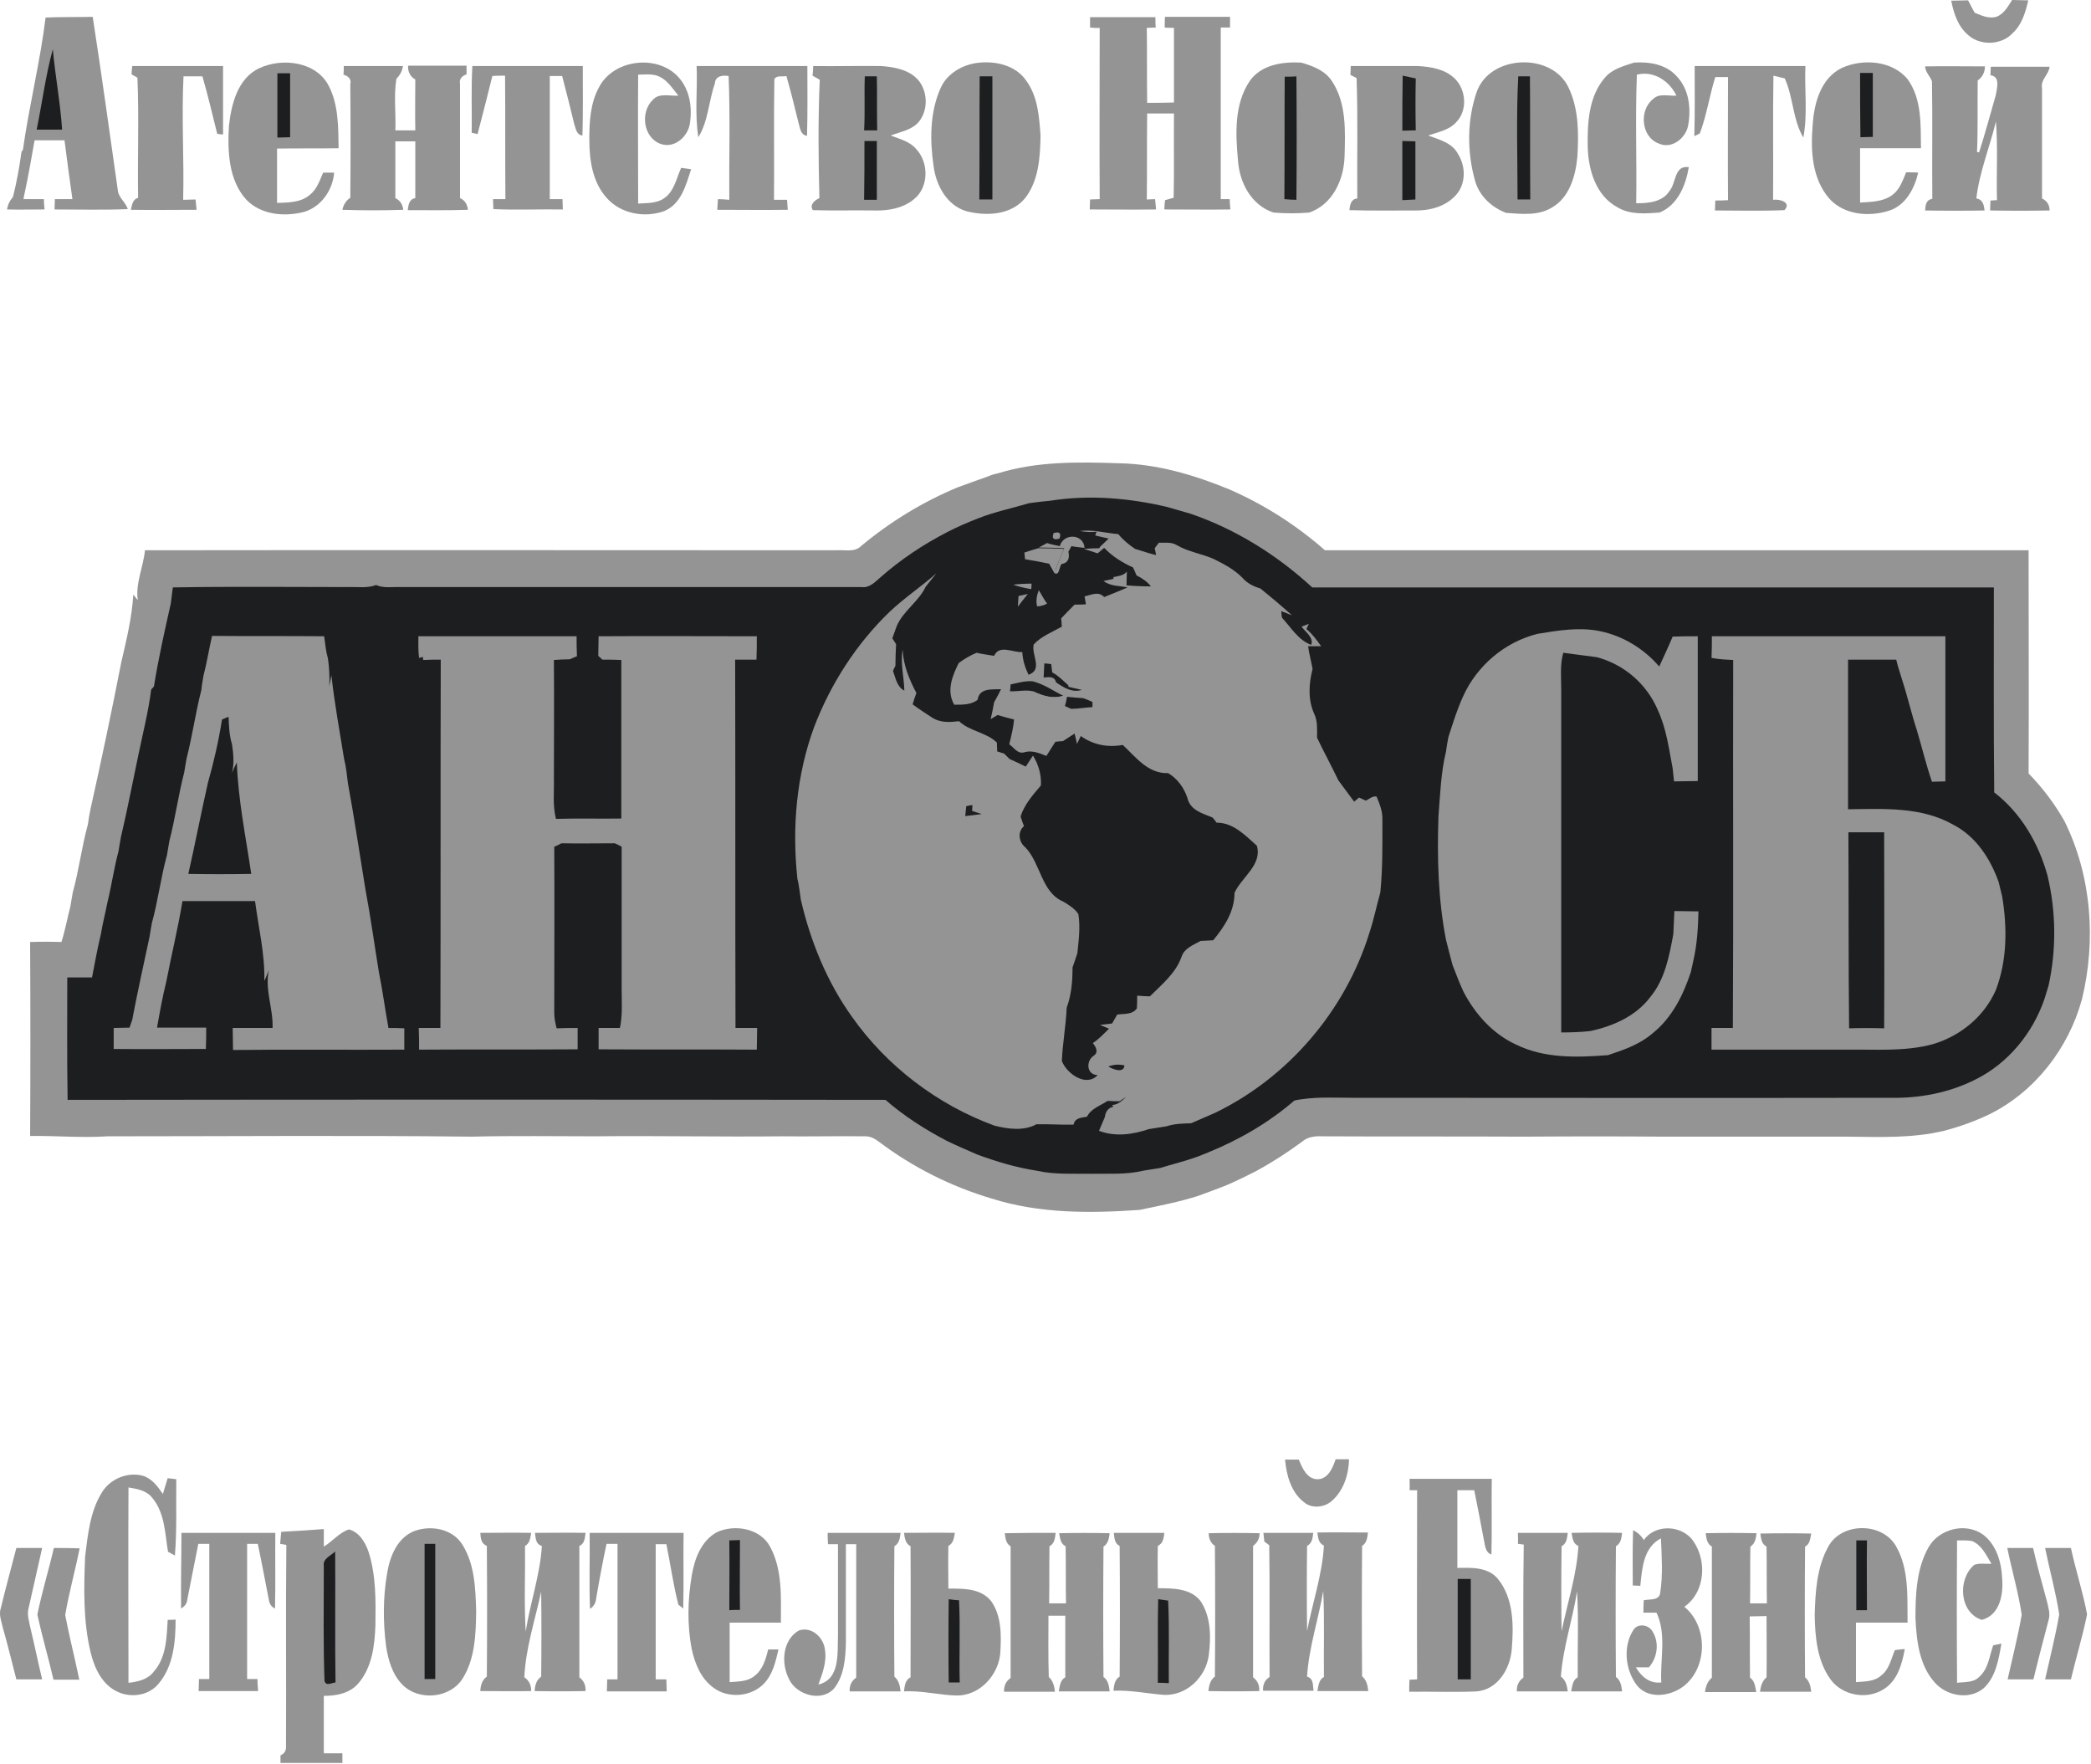 <?xml version="1.0" encoding="UTF-8"?> <svg xmlns="http://www.w3.org/2000/svg" width="608" height="513" viewBox="0 0 608 513" fill="none"><path d="M567.358 0.2C568.958 0.2 570.658 0.1 572.258 0.1C572.858 1.3 573.558 2.5 574.158 3.7C576.158 4.5 578.158 5.5 580.458 4.9C582.658 4.1 583.858 1.9 585.058 0C586.658 0 588.158 0.1 589.758 0.1C588.958 3.5 587.958 7.1 585.258 9.6C581.858 13.3 575.358 13.4 571.858 9.8C569.158 7.3 568.058 3.7 567.358 0.2Z" fill="#949494"></path><path d="M13.258 5.1C17.858 4.9 22.458 5 26.958 4.9C29.558 21.7 31.858 38.5 34.258 55.3C34.458 57.5 36.558 58.8 37.158 60.8C30.058 61.1 22.958 60.9 15.858 60.9C15.858 60.1 15.958 58.6 15.958 57.9C17.658 57.9 19.358 57.9 21.058 57.9C20.258 52.2 19.458 46.5 18.758 40.8C15.858 40.8 12.958 40.8 10.058 40.8C9.158 45.9 8.258 51.1 7.158 56.2C7.058 56.6 6.858 57.5 6.858 57.9C8.858 57.9 10.758 57.9 12.758 57.9C12.758 58.7 12.858 60.1 12.958 60.9C9.258 60.9 5.658 61 2.058 60.9C2.258 59.5 2.858 58.3 3.758 57.3C4.858 53 5.658 48.5 6.258 44.1L6.658 43.6C8.458 30.8 11.658 18.1 13.258 5.1Z" fill="#949494"></path><path d="M316.958 8C316.958 7 316.958 6 316.958 5C323.258 5 329.658 5 335.958 5C335.958 5.8 335.958 7.3 336.058 8C335.458 8 334.058 8.1 333.458 8.1C333.558 15.4 333.458 22.6 333.558 29.9C336.158 29.9 338.758 29.9 341.358 29.8C341.358 22.6 341.358 15.3 341.358 8.1C340.658 8.1 339.358 8.1 338.658 8C338.658 7.2 338.658 5.7 338.758 4.9C345.058 4.9 351.358 4.9 357.658 4.9C357.658 5.9 357.658 7 357.658 8C356.958 8 355.658 8 354.958 8C354.958 24.6 354.958 41.3 354.958 57.9C355.658 57.9 356.958 57.9 357.558 57.9C357.558 58.6 357.658 60.1 357.758 60.9C351.358 61 344.958 60.9 338.558 60.9C338.558 60 338.658 59.1 338.758 58.2C339.358 58 340.658 57.7 341.258 57.5C341.458 49.4 341.258 41.2 341.358 33C338.758 33 336.158 33 333.558 33C333.458 41.3 333.558 49.6 333.458 58C334.058 58 335.258 57.9 335.858 57.9C335.958 58.9 336.058 59.9 336.158 60.9C329.758 61 323.258 60.9 316.858 60.9C316.858 59.9 316.958 59 316.958 58C317.658 58 319.058 57.9 319.758 57.9C319.658 41.3 319.758 24.7 319.758 8.1C319.058 8.2 317.658 8.1 316.958 8Z" fill="#949494"></path><path d="M10.658 37.7C12.258 29.9 13.258 22 15.358 14.3C16.058 22.1 17.558 29.9 18.058 37.7C15.558 37.7 13.158 37.7 10.658 37.7Z" fill="#1D1E1F"></path><path d="M75.458 19.8C82.158 16.7 92.058 17.9 95.658 25.1C98.458 30.6 98.358 37.1 98.458 43.1C92.458 43.2 86.558 43.1 80.558 43.2C80.558 48.5 80.558 53.7 80.558 59C83.858 58.9 87.558 58.9 90.158 56.6C92.158 55 92.958 52.5 93.958 50.2C94.958 50.2 96.058 50.2 97.158 50.2C96.758 55.2 93.458 60.1 88.458 61.6C82.758 63.1 75.958 62.5 71.658 58.1C66.458 52.4 66.158 44.1 66.558 36.7C67.258 30.2 69.158 22.7 75.458 19.8Z" fill="#949494"></path><path d="M174.158 25.4C178.458 17 191.858 15.6 197.758 23C200.558 26.5 201.258 31.2 200.658 35.5C200.258 39.5 196.358 43.2 192.258 41.9C187.058 40.2 186.058 32.7 189.758 29.1C191.558 26.9 194.758 28 197.258 27.8C195.658 25.9 194.358 23.7 192.158 22.5C190.158 21.3 187.758 21.7 185.558 21.7C185.458 34.2 185.558 46.7 185.558 59.2C188.158 59 190.958 59.2 193.158 57.6C196.058 55.6 196.658 51.9 198.058 48.8C198.958 48.9 199.958 49.1 200.958 49.2C199.458 53.8 198.058 59.4 193.058 61.4C187.458 63.4 180.558 62.2 176.458 57.6C172.258 53 171.358 46.5 171.358 40.5C171.358 35.3 171.658 30 174.158 25.4Z" fill="#949494"></path><path d="M284.058 18.3C289.258 17.6 295.259 18.9 298.359 23.4C301.759 28 302.158 33.9 302.558 39.4C302.458 45.6 302.058 52.4 298.158 57.5C294.058 62.6 286.759 62.9 280.959 61.4C275.259 59.7 272.159 53.8 271.459 48.3C270.359 40.8 270.359 32.7 273.459 25.7C275.259 21.5 279.658 18.9 284.058 18.3Z" fill="#949494"></path><path d="M363.358 23.6C366.658 18.8 372.958 17.9 378.358 18.2C381.758 19.2 385.358 20.5 387.358 23.7C391.558 30.1 391.158 38.2 390.958 45.5C390.758 52.3 387.458 59.5 380.658 61.8C377.158 62.1 373.758 62.1 370.258 61.8C363.758 59.6 360.358 53 359.958 46.5C359.258 38.9 358.858 30.3 363.358 23.6Z" fill="#949494"></path><path d="M429.358 26.8C433.158 15.8 451.358 15.1 456.158 25.6C459.058 31.8 459.058 38.8 458.658 45.5C458.158 51.1 456.358 57.5 451.158 60.4C447.158 62.8 442.358 62.2 437.958 61.9C433.658 60.3 430.058 56.9 428.858 52.4C426.558 44.1 426.558 35 429.358 26.8Z" fill="#949494"></path><path d="M466.558 22.7C468.658 20.1 472.059 19.2 475.159 18.2C479.559 17.9 484.458 18.7 487.558 22.2C491.158 26 491.758 31.5 490.858 36.5C490.158 40.2 486.058 43.5 482.258 41.7C477.158 39.8 476.559 32 480.659 28.8C482.459 27 485.259 28 487.459 27.8C485.359 23.5 480.859 20.5 475.959 21.7C475.459 34.2 475.958 46.6 475.758 59.1C479.258 59.1 483.359 58.8 485.459 55.5C487.459 53.1 486.758 48 491.058 48.6C490.158 53.9 487.858 59.6 482.558 61.8C478.458 62.1 474.058 62.5 470.358 60.3C463.958 56.9 461.759 49.2 461.659 42.4C461.559 35.7 461.958 28.1 466.558 22.7Z" fill="#949494"></path><path d="M535.658 19.7C541.758 17 550.158 17.6 554.658 23C558.858 28.8 558.458 36.3 558.558 43.1C552.658 43.1 546.758 43.1 540.858 43.1C540.858 48.4 540.858 53.6 540.858 58.9C544.058 58.7 547.658 58.7 550.358 56.6C552.458 55 553.258 52.4 554.258 50.1C555.158 50.1 556.858 50.1 557.758 50.2C556.658 54.9 554.058 59.8 549.158 61.3C543.358 63.1 536.258 62.5 531.958 57.8C526.858 52 526.458 43.8 527.058 36.5C527.458 30.1 529.358 22.7 535.658 19.7Z" fill="#949494"></path><path d="M38.458 19.2C47.258 19.2 56.058 19.2 64.858 19.2C64.858 25.8 64.858 32.5 64.858 39.1C64.458 39.1 63.558 39 63.158 38.9C61.758 33.3 60.458 27.7 58.858 22.2C57.058 22.2 55.158 22.2 53.358 22.2C52.758 34.2 53.558 46.1 53.258 58.1C54.158 58.1 55.958 58 56.858 58C56.958 59 57.058 60 57.158 61C50.758 61 44.358 61.1 38.058 61C38.358 59.6 38.558 58 40.158 57.5C39.958 45.9 40.458 34.2 39.958 22.6C39.558 22.3 38.658 21.9 38.258 21.6C38.258 21.1 38.358 19.8 38.458 19.2Z" fill="#949494"></path><path d="M99.958 19.2C105.658 19.2 111.358 19.2 117.158 19.2C116.958 20.7 116.258 21.9 115.258 22.9C114.458 27.9 115.158 32.9 114.958 37.9C116.858 37.9 118.858 37.9 120.758 37.9C120.658 33 120.758 28 120.758 23.1C119.258 22.3 118.558 20.8 118.658 19.1C124.358 19.1 129.958 19.1 135.658 19.1C135.658 19.7 135.658 20.9 135.658 21.6C134.358 22.1 133.458 22.9 133.758 24.4C133.758 35.5 133.758 46.5 133.758 57.6C135.158 58.2 135.858 59.4 136.058 61C130.258 61.2 124.358 61.1 118.558 61.1C118.758 59.6 118.958 57.9 120.758 57.6C120.758 52.1 120.758 46.6 120.758 41.1C118.858 41.1 116.858 41.1 114.958 41.1C114.958 46.6 114.958 52.1 114.958 57.6C116.358 58.3 117.058 59.4 117.258 61C111.358 61.2 105.458 61.2 99.558 61C99.858 59.5 100.658 58.3 101.858 57.5C101.958 46.5 101.958 35.5 101.858 24.5C102.258 23 101.258 22.1 99.858 21.7C99.958 21 99.958 19.8 99.958 19.2Z" fill="#949494"></path><path d="M137.358 19.2C148.058 19.2 158.758 19.2 169.458 19.2C169.458 25.9 169.558 32.7 169.358 39.4C167.558 39.2 167.458 37.4 166.958 36C165.858 31.4 164.658 26.7 163.458 22.1C162.558 22.1 160.758 22.1 159.858 22.1C159.858 34.1 159.858 46 159.858 57.9C161.058 57.9 162.358 57.9 163.558 57.9C163.558 58.9 163.658 59.9 163.658 60.9C156.958 60.8 150.158 61.1 143.458 60.8C143.458 60.1 143.358 58.6 143.358 57.9C144.558 57.9 145.758 57.9 146.958 57.9C146.858 45.9 146.958 33.9 146.858 22C145.958 22 144.058 22 143.158 22.1C141.758 27.7 140.358 33.4 138.858 39C138.458 38.9 137.558 38.7 137.158 38.6C137.258 32.3 136.958 25.7 137.358 19.2Z" fill="#949494"></path><path d="M202.558 19.2C213.258 19.2 223.958 19.2 234.758 19.2C234.758 26 234.858 32.7 234.658 39.5C232.658 39.2 232.658 37.1 232.158 35.6C231.058 31.1 229.958 26.6 228.658 22.1C227.458 22.4 225.858 21.8 225.158 23C224.958 34.7 225.158 46.4 225.058 58.1C226.358 58.1 227.558 58.1 228.858 58.1C228.958 59.1 228.958 60.1 229.058 61C222.258 61.1 215.358 61 208.558 61C208.658 60 208.658 59 208.758 57.9C209.558 57.9 211.158 58 212.058 58.1C211.958 46.1 212.358 34.1 211.858 22.1C210.058 21.8 207.958 22.1 207.858 24.3C206.058 29.4 205.958 35.2 203.058 39.9C201.958 33.1 202.858 26.1 202.558 19.2Z" fill="#949494"></path><path d="M236.458 19.2C243.058 19.3 249.658 19.1 256.258 19.2C260.158 19.5 264.658 20.3 267.258 23.6C269.758 26.9 269.858 32 267.258 35.3C265.258 37.8 261.858 38.3 258.958 39.4C261.558 40.4 264.558 41.1 266.458 43.4C270.158 47.4 270.058 54.6 265.658 58C262.458 60.6 258.258 61.3 254.258 61.2C248.258 61.1 242.358 61.3 236.358 61.1C235.258 59.5 236.958 58.2 238.258 57.6C237.958 46.1 237.858 34.6 238.358 23.2C237.858 22.9 236.758 22.3 236.258 22C236.358 21.2 236.458 19.9 236.458 19.2Z" fill="#949494"></path><path d="M392.658 21.8C392.658 20.9 392.758 20.1 392.758 19.2C399.258 19.2 405.758 19.2 412.258 19.2C416.058 19.4 420.258 20.1 423.058 22.9C426.358 26.2 426.758 32.2 423.358 35.6C421.258 37.9 418.058 38.4 415.258 39.4C418.458 40.6 422.258 41.5 423.958 44.8C426.258 48.4 426.258 53.5 423.358 56.7C420.358 60.1 415.658 61.3 411.258 61.2C404.958 61.2 398.658 61.3 392.358 61.1C392.558 59.6 392.758 57.9 394.658 57.7C394.558 46 394.858 34.4 394.458 22.7C394.058 22.5 393.158 22 392.658 21.8Z" fill="#949494"></path><path d="M492.758 19.2C503.458 19.2 514.258 19.2 524.958 19.2C524.658 26.1 525.658 33.2 524.358 40C521.258 34.8 521.458 28.3 518.958 22.8C518.158 22.6 516.458 22.2 515.658 22C515.458 34 515.658 46 515.558 58.1C517.358 57.8 521.058 58.8 518.858 61.1C512.158 61.4 505.358 61.2 498.658 61.2C498.658 60.2 498.758 59.2 498.758 58.3C499.958 58.3 501.258 58.3 502.458 58.2C502.358 46.3 502.458 34.3 502.458 22.4C501.558 22.4 499.658 22.4 498.758 22.4C497.058 27.8 496.258 33.5 494.258 38.8L492.658 39.6C492.858 32.7 492.758 26 492.758 19.2Z" fill="#949494"></path><path d="M559.758 19.3C565.558 19.2 571.358 19.3 577.158 19.3C577.158 21 576.458 22.4 575.058 23.4C574.958 30.3 575.158 37.2 574.858 44.2L575.458 44.3C577.258 38.7 578.758 33.1 580.358 27.5C580.658 25.5 581.658 22.2 578.758 21.9C578.758 21.3 578.858 20 578.858 19.4C584.558 19.4 590.258 19.4 595.958 19.4C595.758 21.7 593.258 23.2 593.758 25.6C593.758 36.3 593.758 47 593.758 57.7C595.158 58.4 595.958 59.5 595.958 61.2C590.158 61.3 584.458 61.3 578.658 61.2C578.658 60.5 578.758 59.1 578.758 58.3C579.258 58.3 580.158 58.2 580.658 58.2C580.458 50.6 580.958 42.9 580.358 35.3C578.558 42.8 575.558 50 574.658 57.7C576.558 58 576.858 59.6 577.058 61.2C571.258 61.3 565.458 61.3 559.758 61.2C559.858 59.6 560.058 58.1 561.858 57.8C561.758 46.4 561.958 35 561.758 23.6C561.158 22.1 559.858 21 559.758 19.3Z" fill="#949494"></path><path d="M80.658 40C80.658 33.8 80.658 27.5 80.658 21.3C81.558 21.3 83.458 21.3 84.358 21.3C84.358 27.5 84.358 33.7 84.358 39.9C83.158 39.9 81.958 40 80.658 40Z" fill="#1D1E1F"></path><path d="M251.458 22.2C252.658 22.2 253.758 22.2 254.958 22.2C255.058 27.4 254.958 32.7 255.058 37.9C253.758 37.9 252.458 37.9 251.258 37.9C251.558 32.7 251.258 27.5 251.458 22.2Z" fill="#1D1E1F"></path><path d="M540.858 21.2C541.758 21.2 543.558 21.2 544.558 21.2C544.558 27.4 544.558 33.6 544.558 39.8C543.658 39.8 541.858 39.9 540.958 39.9C540.858 33.7 540.858 27.5 540.858 21.2Z" fill="#1D1E1F"></path><path d="M284.858 22.2C285.758 22.2 287.658 22.2 288.558 22.2C288.558 34.1 288.558 46 288.558 58C287.658 58 285.758 58 284.758 58C284.858 46.1 284.758 34.2 284.858 22.2Z" fill="#1D1E1F"></path><path d="M373.558 22.3C374.458 22.3 376.058 22.3 376.958 22.2C377.058 34.2 377.058 46.2 376.958 58.1C376.058 58.1 374.358 58 373.458 57.9C373.558 46.1 373.458 34.2 373.558 22.3Z" fill="#1D1E1F"></path><path d="M407.758 38C407.758 32.7 407.758 27.3 407.858 22C409.158 22.3 410.358 22.5 411.658 22.8C411.558 27.8 411.558 32.9 411.658 37.9C410.258 37.9 408.958 38 407.758 38Z" fill="#1D1E1F"></path><path d="M441.458 22.2C442.358 22.2 444.058 22.2 444.858 22.2C444.958 34.1 444.858 46.1 444.958 58C443.758 58 442.458 58 441.258 58C441.258 46.1 440.858 34.1 441.458 22.2Z" fill="#1D1E1F"></path><path d="M251.358 41C252.558 41 253.758 41 254.958 41C254.958 46.7 254.958 52.4 254.958 58.1C253.758 58.1 252.558 58.1 251.258 58.1C251.358 52.4 251.358 46.7 251.358 41Z" fill="#1D1E1F"></path><path d="M407.758 58.2C407.758 52.5 407.758 46.7 407.758 41C408.658 41 410.658 41.1 411.558 41.1C411.558 46.7 411.558 52.4 411.558 58C410.258 58.1 408.958 58.1 407.758 58.2Z" fill="#1D1E1F"></path><path d="M290.258 137.6C301.558 134.1 313.558 134.3 325.358 134.7C336.458 134.9 347.258 138.1 357.458 142.3C367.558 146.7 376.958 152.7 385.258 160C453.458 160 521.658 160 589.858 160C589.858 181.6 589.958 203.2 589.858 224.9C593.858 229 597.358 233.6 600.258 238.7C608.158 254.6 609.558 273.4 605.358 290.6C601.458 304.8 591.758 317.4 578.458 324C574.258 326 569.858 327.6 565.258 328.8C556.058 331 546.658 330.6 537.258 330.5C519.558 330.5 501.958 330.5 484.258 330.5C470.558 330.4 456.958 330.4 443.258 330.5C423.558 330.4 403.958 330.5 384.258 330.4C382.258 330.3 380.158 330.6 378.558 332C374.358 335.1 369.858 338 365.258 340.5C362.558 341.9 359.858 343.2 357.158 344.4C354.258 345.6 351.358 346.6 348.458 347.7C342.858 349.5 337.058 350.6 331.358 351.8C316.958 352.8 302.258 352.9 288.358 348.5C276.558 345 265.358 339.4 255.458 331.9C254.258 331 252.858 330.3 251.358 330.4C243.358 330.3 235.358 330.5 227.358 330.4C209.358 330.6 191.258 330.2 173.258 330.4C161.258 330.4 149.258 330.2 137.258 330.5C101.958 330.1 66.558 330.4 31.258 330.4C23.758 330.9 16.258 330.2 8.758 330.3C8.858 311.5 8.858 292.7 8.758 273.9C11.758 273.8 14.858 273.8 17.858 273.9C18.958 270.5 19.558 267 20.458 263.6C20.658 262.2 20.958 260.8 21.158 259.5C22.958 253 23.758 246.2 25.558 239.7C25.758 238.3 25.958 236.9 26.258 235.5C29.458 221.2 32.458 206.9 35.258 192.6C36.758 186.1 38.358 179.6 38.758 172.9C39.158 173.4 39.558 173.9 40.058 174.5C39.358 169.6 41.658 164.9 42.158 160C109.258 159.9 176.258 160 243.258 160C245.658 159.8 248.558 160.7 250.458 158.7C258.858 151.7 268.358 145.9 278.458 141.7C281.358 140.6 284.358 139.6 287.358 138.5C288.258 138.1 289.258 137.8 290.258 137.6Z" fill="#949494"></path><path d="M299.258 146.3C301.258 146 303.358 145.8 305.358 145.6C316.658 143.8 328.258 144.8 339.358 147.4C341.658 148.1 343.958 148.7 346.258 149.4C359.358 153.9 371.358 161.4 381.558 170.8C447.658 170.8 513.658 170.8 579.758 170.8C579.758 190.7 579.658 210.5 579.858 230.4C587.658 236.4 592.758 245.2 595.358 254.6C597.858 265.1 597.958 276.1 595.658 286.6C595.258 287.9 594.858 289.2 594.458 290.5C591.058 300.4 583.958 309.1 574.558 313.8C566.758 317.8 557.958 319.4 549.358 319.2C497.358 319.3 445.358 319.2 393.358 319.2C388.458 319.2 383.558 318.9 378.658 319.6C377.858 319.7 377.158 319.8 376.358 320C368.958 326.4 360.358 331.4 351.258 335.1C350.258 335.5 349.258 335.9 348.258 336.3C344.658 337.6 340.958 338.5 337.358 339.6C335.658 339.9 334.058 340.1 332.358 340.4C327.458 341.6 322.458 341.2 317.458 341.3C312.158 341.2 306.658 341.6 301.458 340.4C295.558 339.5 289.858 337.8 284.158 335.7C281.158 334.4 278.158 333.1 275.258 331.7C268.958 328.4 262.858 324.5 257.458 319.8C178.158 319.7 98.858 319.7 19.658 319.8C19.458 307.9 19.558 296 19.558 284.2C21.958 284.2 24.358 284.2 26.758 284.2C27.558 280 28.358 275.7 29.358 271.5C29.858 268.4 30.658 265.4 31.258 262.3C32.458 257.4 33.158 252.4 34.458 247.5C34.658 246.1 34.958 244.7 35.158 243.4C37.058 235.4 38.558 227.4 40.258 219.4C41.558 213.1 43.158 206.9 43.958 200.5C44.158 200.3 44.558 199.8 44.758 199.6C46.058 191.5 47.858 183.5 49.658 175.5C49.858 174 50.058 172.4 50.258 170.8C67.258 170.5 84.358 170.7 101.358 170.7C103.958 170.6 106.758 171.1 109.358 170.1C111.558 171.1 113.958 170.6 116.358 170.7C161.058 170.7 205.858 170.7 250.558 170.7C252.758 171 254.358 169.3 255.858 168C261.858 162.7 268.458 158.3 275.458 154.7C278.358 153.2 281.358 151.9 284.458 150.7C289.258 148.8 294.258 147.8 299.258 146.3Z" fill="#1D1E1F"></path><path d="M313.958 154.4C317.758 153.9 321.458 155 325.158 155.3C326.558 157 328.258 158.4 330.058 159.6C332.058 160.2 334.058 160.9 336.158 161.4C336.058 160.9 335.858 159.9 335.758 159.4C336.058 159 336.658 158.2 336.958 157.8C338.658 157.9 340.558 157.5 342.158 158.5C345.558 160.5 349.558 161 353.058 162.6C356.058 164.1 359.058 165.7 361.358 168.1C362.658 169.6 364.458 170.5 366.458 171.1C369.558 173.6 372.658 176.2 375.658 178.9L372.558 177.7C372.558 178.2 372.658 179.1 372.758 179.6C375.358 182.4 377.458 186.1 381.258 187.5C382.058 185.3 379.558 183.8 378.458 182.2L380.558 181.4C380.358 181.8 380.058 182.5 379.858 182.9C381.558 184.3 382.858 186.1 384.158 187.9C383.158 187.9 381.258 187.9 380.358 187.9C380.658 190.1 381.258 192.3 381.658 194.5C380.558 198.8 380.258 203.5 382.158 207.6C383.158 209.7 382.958 212.2 382.958 214.5C384.958 218.7 387.158 222.7 389.158 226.9C390.658 228.9 392.158 231 393.758 233.1L395.158 231.9C395.658 232.1 396.658 232.6 397.158 232.8C398.158 232.3 399.058 231.4 400.258 231.6C401.158 233.7 402.058 236 401.958 238.4C401.958 245.4 402.058 252.5 401.358 259.5C400.258 263.4 399.458 267.4 398.158 271.3C391.158 293.9 374.558 313.3 353.258 323.6C350.958 324.6 348.658 325.6 346.358 326.6C343.958 326.7 341.458 326.7 339.158 327.5C337.458 327.8 335.758 328 334.058 328.3C329.358 329.9 324.258 330.6 319.558 328.8C320.158 327.5 320.658 326.1 321.258 324.8C321.458 323.3 322.158 322.1 323.758 321.8L323.358 321.3C325.058 321.2 326.258 320.1 327.458 318.9C326.958 319.2 326.058 319.9 325.558 320.2C324.358 320.2 323.258 320.2 322.058 320.1C319.958 321.5 317.258 322.3 316.058 324.7C314.458 325 312.558 325 312.158 327C308.558 327.1 304.958 326.8 301.358 326.9C297.758 328.9 293.058 328.3 289.158 327.3C272.558 321.2 257.958 310.1 247.758 295.7C240.458 285.5 235.658 273.7 232.858 261.6C232.558 259.6 232.358 257.5 231.858 255.5C230.258 240.6 231.558 225.4 236.758 211.3C241.558 198.8 248.958 187.3 258.558 178C262.858 173.9 267.858 170.6 272.258 166.7C271.258 168 270.158 169.3 269.158 170.6C267.058 175 262.658 177.6 260.758 182C260.358 183.2 259.858 184.4 259.458 185.6C259.858 186.2 260.158 186.7 260.558 187.3C260.458 189.4 260.358 191.5 260.358 193.6C260.058 194.1 259.858 194.6 259.658 195.1C260.458 197.2 260.758 199.7 262.958 200.8C262.858 196.8 261.758 192.8 262.458 188.9C262.658 193.4 264.358 197.5 266.458 201.5C266.058 202.6 265.658 203.7 265.358 204.8C267.258 206.2 269.258 207.5 271.258 208.8C273.658 210.2 276.258 210 278.858 209.7C282.058 212.7 286.758 212.9 289.858 215.9C289.858 216.6 289.958 217.9 289.958 218.5C290.458 218.6 291.458 219 291.958 219.1C292.358 219.5 293.158 220.3 293.558 220.7C295.158 221.4 296.658 222.1 298.258 222.9C298.758 222.1 299.858 220.5 300.358 219.7C301.958 222.3 302.858 225.3 302.658 228.4C300.358 231.1 297.858 233.9 296.758 237.4C297.058 238.3 297.358 239.3 297.758 240.2C295.758 241.9 296.258 244.9 298.158 246.4C302.658 251.1 302.758 259.5 309.258 262.2C310.858 263.2 312.558 264.2 313.558 265.8C314.158 269.6 313.658 273.4 313.258 277.2C312.758 278.6 312.358 280 311.858 281.3C311.858 285.3 311.558 289.2 310.158 293C309.958 298.2 308.958 303.3 308.758 308.5C310.158 312.2 315.858 316.2 319.158 312.6C315.858 312.5 315.758 308.5 317.958 307C319.558 306 318.658 304.4 317.758 303.3C319.558 302.1 320.958 300.6 322.458 299.1C321.758 298.8 320.458 298.3 319.858 298C320.758 297.9 322.558 297.7 323.358 297.6C323.858 296.7 324.358 295.9 324.858 295C326.858 294.7 329.258 295.1 330.558 293.2C330.658 292 330.658 290.7 330.658 289.5C331.858 289.6 333.158 289.7 334.358 289.7C337.858 286.2 341.858 283 343.558 278.2C344.358 275.7 346.958 274.8 349.058 273.6C350.258 273.5 351.558 273.5 352.758 273.4C356.058 269.4 358.958 265 358.958 259.6C361.058 255 367.058 251.5 365.458 245.9C362.058 242.9 358.658 239.2 353.758 239.2C353.458 238.8 352.858 238 352.558 237.7C349.658 236.5 346.058 235.6 345.258 232C344.258 229 342.358 226.4 339.658 224.8C333.758 225 330.258 220.1 326.458 216.6C322.158 217.4 317.858 216.6 314.258 214C313.958 214.6 313.458 215.7 313.158 216.3C312.958 215.5 312.658 214 312.458 213.3C311.358 214 310.258 214.7 309.058 215.5C308.558 215.5 307.458 215.6 306.858 215.7C305.958 217.1 305.158 218.4 304.258 219.8C302.258 219 300.158 218.1 297.958 218.7C295.958 219.4 294.858 217.4 293.458 216.4C294.058 214 294.658 211.6 294.858 209.2C293.258 208.8 291.658 208.4 290.058 207.9C289.558 208.2 288.558 208.8 288.058 209.1C288.358 207.9 288.858 205.4 289.058 204.2C289.758 202.9 290.458 201.7 291.058 200.4C288.358 200.5 284.758 200 284.258 203.5C282.258 205 279.758 204.9 277.458 204.9C275.158 200.9 276.858 196.6 278.758 192.8C280.358 191.6 282.058 190.6 283.958 189.8C285.658 190.2 287.358 190.4 289.058 190.7C290.558 187.3 294.558 189.8 297.258 189.6C297.358 191.9 298.058 194.1 299.058 196.2C303.358 194.7 299.858 190.5 300.558 187.4C302.758 185 305.958 183.8 308.758 182.2C308.658 181.6 308.658 180.4 308.558 179.8C309.858 178.4 311.158 177.1 312.458 175.8C313.258 175.8 314.958 175.8 315.758 175.7C315.658 175.1 315.458 174 315.358 173.4C317.258 173 319.458 171.8 321.058 173.6C323.358 172.7 325.558 171.8 327.858 170.8C325.458 170.3 322.858 170.5 320.858 168.9C321.558 168.8 323.058 168.5 323.758 168.3V167.8C325.158 167.5 326.658 167.4 327.658 166.2C327.658 167.5 327.558 168.8 327.558 170.2C329.858 170.4 332.258 170.5 334.658 170.5C333.558 169.1 332.058 168.1 330.458 167.3C330.158 166.5 329.758 165.7 329.458 165C326.358 163.6 323.458 161.8 321.058 159.3C320.558 159.7 319.658 160.5 319.158 160.9C317.858 160.5 316.558 160 315.158 159.6C316.658 159.5 318.158 159.4 319.658 159.4L319.858 159C320.658 158.2 321.558 157.4 322.358 156.6C321.358 156.4 319.458 155.9 318.458 155.7C318.558 155.4 318.758 154.8 318.858 154.6C317.358 154.8 315.658 154.7 313.958 154.4Z" fill="#949494"></path><path d="M301.458 154.7C302.458 154.1 304.558 155 303.658 156.3C302.558 158.1 299.058 155.9 301.458 154.7Z" fill="#1D1E1F"></path><path d="M306.358 155C308.058 154.5 308.658 155 308.058 156.6C306.358 157.1 305.758 156.6 306.358 155Z" fill="#949494"></path><path d="M308.158 158.8C309.158 155 315.058 155.1 315.358 159.3C314.458 159.2 312.458 159 311.558 158.8C311.358 159.2 310.858 160 310.658 160.4C311.058 162.2 310.658 163.7 308.658 164C307.958 164.8 308.058 167.6 306.558 166.6C306.158 165.9 305.458 164.6 305.058 163.9C302.758 163.4 300.358 163 298.058 162.6C297.958 161.9 297.958 161.3 297.858 160.6C300.258 162 302.958 162.7 305.658 163.1C306.058 164 306.458 164.9 306.858 165.8C307.658 163.7 308.558 161.5 309.458 159.4C306.958 159.3 304.458 159.2 302.058 159.2C302.658 158.9 303.858 158.2 304.458 157.9C305.558 158.3 306.858 158.5 308.158 158.8Z" fill="#949494"></path><path d="M297.858 160.7C299.158 160.2 300.558 159.8 301.958 159.4C304.458 159.4 306.958 159.5 309.358 159.6C308.458 161.7 307.658 163.8 306.758 166C306.358 165.1 305.958 164.2 305.558 163.3C302.858 162.8 300.158 162.1 297.858 160.7Z" fill="#949494"></path><path d="M294.558 170C296.358 169.8 298.158 169.7 299.958 169.7C299.958 170.1 299.858 170.9 299.858 171.3C298.058 171 296.258 170.6 294.558 170Z" fill="#949494"></path><path d="M301.558 176.3C301.158 174.7 301.458 173.1 302.058 171.6C302.858 172.9 303.558 174.3 304.458 175.5C303.558 176 302.558 176.3 301.558 176.3Z" fill="#949494"></path><path d="M296.158 173.3C297.058 173.1 297.958 172.9 298.858 172.7C297.858 173.9 296.958 175.1 295.958 176.4C296.058 175.4 296.058 174.4 296.158 173.3Z" fill="#949494"></path><path d="M447.058 184.3C453.058 183.3 459.158 182.3 465.158 183.5C471.958 184.9 477.958 188.6 482.458 193.8C483.758 190.9 485.158 188 486.358 185.1C488.758 185 491.258 185 493.658 185C493.658 199 493.658 213.1 493.658 227.1C491.358 227.1 489.058 227.2 486.758 227.2C486.658 225.9 486.458 224.6 486.358 223.4C485.258 217.7 484.558 211.9 482.058 206.5C478.858 198.9 472.258 193.2 464.358 191.1C461.058 190.7 457.858 190.2 454.558 189.8C453.558 193.2 453.958 196.8 453.958 200.4C453.958 233.7 453.958 266.9 453.958 300.2C456.758 300.2 459.558 300.1 462.358 299.8C468.958 298.4 475.658 295.5 479.858 289.9C484.158 284.7 485.358 278 486.558 271.6C486.658 269.4 486.758 267.1 486.858 264.9C489.158 264.9 491.458 265 493.858 265C493.758 269.8 493.458 274.7 492.358 279.4C492.158 280.5 491.858 281.5 491.658 282.6C489.458 289.3 486.158 296 480.458 300.5C476.758 303.7 472.058 305.3 467.558 306.8C458.558 307.5 449.058 307.8 440.758 303.7C434.058 300.6 428.958 294.9 425.558 288.4C424.358 285.8 423.358 283.2 422.358 280.6C421.758 278.2 421.058 275.8 420.458 273.3C418.158 261.5 417.858 249.4 418.258 237.4C418.758 231.1 418.958 224.7 420.458 218.5C420.658 217.1 420.858 215.7 421.158 214.3C422.458 210.3 423.658 206.3 425.458 202.4C429.458 193.6 437.458 186.7 447.058 184.3Z" fill="#949494"></path><path d="M121.658 185C136.958 185 152.358 185 167.658 185C167.658 186.9 167.658 188.9 167.758 190.8C167.258 191 166.158 191.5 165.658 191.7C164.058 191.7 162.558 191.8 161.058 191.9C161.158 203.4 161.058 214.9 161.058 226.4C161.158 230.3 160.658 234.2 161.658 238.1C167.958 237.9 174.358 238.1 180.658 238C180.658 222.6 180.658 207.3 180.658 191.9C178.858 191.8 176.958 191.8 175.158 191.8C174.858 191.5 174.258 191 173.958 190.7C173.958 188.8 174.058 186.9 174.058 185C189.358 184.9 204.758 185 220.058 185C220.058 187.3 220.058 189.5 219.958 191.8C217.858 191.8 215.858 191.8 213.758 191.8C213.858 227.5 213.758 263.2 213.858 298.9C215.958 298.9 218.058 298.9 220.158 298.9C220.158 301 220.058 303.1 220.058 305.2C204.758 305.1 189.358 305.2 174.058 305.1C174.058 303 174.058 301 174.058 298.9C176.158 298.9 178.158 298.9 180.258 298.9C181.058 295.1 180.758 291.3 180.758 287.5C180.758 273.7 180.758 260 180.758 246.2C180.258 245.9 179.258 245.4 178.758 245.2C173.558 245.2 168.458 245.3 163.258 245.2C162.758 245.5 161.658 246 161.158 246.2C161.258 262.3 161.158 278.4 161.158 294.5C161.158 296 161.458 297.5 161.858 299C163.858 298.9 165.958 298.9 167.958 298.9C167.958 301 167.958 303 167.958 305.1C152.658 305.2 137.258 305.1 121.858 305.2C121.858 303.1 121.858 301 121.758 298.9C123.858 298.9 125.958 298.9 128.058 298.9C128.158 263.2 128.058 227.5 128.158 191.8C126.458 191.8 124.758 191.8 123.058 191.9L122.958 191L121.858 191.3C121.558 189.2 121.658 187.1 121.658 185Z" fill="#949494"></path><path d="M59.158 196.5C60.158 192.7 60.758 188.8 61.658 184.9C72.558 185 83.358 184.9 94.258 185C94.558 187.2 94.758 189.4 95.358 191.5C95.758 194.2 95.858 196.9 95.758 199.6C95.958 198.5 96.158 197.4 96.358 196.3C97.258 204.5 98.758 212.6 100.058 220.7C100.658 223 100.858 225.3 101.158 227.7C103.058 238 104.558 248.3 106.258 258.6C107.758 266.6 108.858 274.6 110.158 282.6C111.258 288 111.958 293.5 112.958 298.9C114.458 298.9 116.058 298.9 117.558 299C117.558 301.1 117.558 303.1 117.558 305.2C100.958 305.3 84.358 305.1 67.758 305.3C67.758 303.2 67.658 301.1 67.658 298.9C71.558 298.9 75.358 298.9 79.258 298.9C79.458 293.2 76.958 287.8 78.158 282.1C77.758 283.1 77.358 284.2 76.858 285.2C77.058 277.4 75.158 269.7 74.158 262C67.158 262 60.058 262 53.058 262C51.758 269.9 49.858 277.6 48.358 285.4C47.258 289.8 46.458 294.3 45.658 298.8C50.458 298.8 55.158 298.8 59.958 298.8C59.958 300.9 59.958 303 59.858 305C50.958 305 41.958 305.1 33.058 305C33.058 303 33.058 300.9 33.058 298.9C34.558 298.9 36.158 298.8 37.658 298.8C37.858 298.2 38.258 297.1 38.458 296.5C39.958 288.5 41.758 280.5 43.458 272.5C43.658 271.1 43.958 269.7 44.158 268.4C45.958 261.9 46.758 255.1 48.558 248.6C48.758 247.2 49.058 245.8 49.258 244.5C50.958 237.9 51.858 231.2 53.558 224.6C53.758 223.2 54.058 221.8 54.258 220.5C55.958 213.9 56.858 207.2 58.558 200.6C58.658 199.2 58.958 197.9 59.158 196.5Z" fill="#949494"></path><path d="M497.758 185C520.358 185 543.058 185 565.658 185C565.658 199.1 565.658 213.1 565.658 227.2C564.358 227.2 563.058 227.3 561.758 227.3C560.058 222.4 558.858 217.3 557.358 212.3C555.758 207.4 554.658 202.5 553.058 197.6C552.658 196.3 552.258 195 551.858 193.7C551.758 193.2 551.458 192.3 551.358 191.8C546.658 191.8 542.058 191.8 537.358 191.8C537.358 206.3 537.358 220.8 537.358 235.3C547.658 235.2 558.658 234.5 567.958 239.8C574.558 243.2 578.758 249.7 581.158 256.5C581.458 257.9 581.858 259.2 582.158 260.6C583.658 269.6 583.658 279.1 580.358 287.8C576.958 295.6 570.058 301.2 562.058 303.6C553.958 305.8 545.458 305.1 537.158 305.2C523.958 305.2 510.858 305.2 497.658 305.2C497.658 303.1 497.658 301 497.658 298.9C499.758 298.9 501.858 298.9 503.858 298.9C504.058 263.3 503.858 227.6 503.958 191.9C501.858 191.8 499.758 191.7 497.658 191.3C497.758 189.2 497.758 187.1 497.758 185Z" fill="#949494"></path><path d="M303.658 192.9C304.158 192.9 305.158 193 305.658 193.1C305.758 193.7 305.858 194.9 305.958 195.5C307.758 196.5 309.158 197.9 310.658 199.3V199.7C311.958 200 313.258 200.3 314.558 200.6C311.758 201.5 309.258 199.9 307.058 198.4C306.658 196.5 304.858 196.9 303.458 197C303.558 195.7 303.558 194.3 303.658 192.9Z" fill="#1D1E1F"></path><path d="M293.858 199C295.958 198.6 298.058 197.9 300.258 198.1C303.558 198.9 306.258 200.9 309.158 202.3C306.058 203.3 303.158 202.3 300.358 201C298.158 200.5 295.858 201.1 293.658 201C293.758 200.5 293.858 199.5 293.858 199Z" fill="#1D1E1F"></path><path d="M300.358 201C303.158 202.3 306.058 203.3 309.158 202.3C311.158 201.9 313.058 202.5 314.958 203.1C313.458 203 311.858 202.8 310.358 202.7C310.158 203.4 309.858 204.7 309.758 205.4C310.258 205.6 311.058 206 311.558 206.2C308.858 207.6 307.558 204.1 305.358 203.3C305.658 204.2 306.258 205.9 306.458 206.8C305.058 206.8 303.558 206.8 302.158 206.8C302.358 205.7 302.858 203.4 303.058 202.3C301.258 202.9 299.458 203.7 298.158 205.1C297.958 204.3 297.758 203.4 297.458 202.6C298.758 202.6 300.058 202.5 301.358 202.5L300.358 201Z" fill="#949494"></path><path d="M314.958 203C315.858 203.3 316.758 203.7 317.658 204.1C317.658 204.5 317.658 205.3 317.658 205.6C315.558 205.7 313.558 206.1 311.458 206.1C310.958 205.9 310.158 205.5 309.658 205.3C309.858 204.6 310.158 203.3 310.258 202.6C311.858 202.8 313.458 202.9 314.958 203Z" fill="#1D1E1F"></path><path d="M60.459 227.7C61.559 219.6 62.658 211.3 65.659 203.6C65.959 205.2 66.659 206.8 66.459 208.5C65.959 208.7 65.058 209.1 64.558 209.3C63.559 215.5 62.158 221.6 60.459 227.7Z" fill="#949494"></path><path d="M319.258 204.8C320.858 204.3 321.358 204.8 320.958 206.5C319.258 207 318.758 206.4 319.258 204.8Z" fill="#949494"></path><path d="M64.558 209.2C65.058 209 65.958 208.6 66.458 208.4C66.558 211.1 66.658 213.8 67.458 216.4C67.858 219.2 68.158 222 67.458 224.7C67.858 223.7 68.358 222.7 68.858 221.7C69.258 232.6 71.458 243.3 73.058 254.1C66.958 254.2 60.858 254.2 54.758 254.1C56.758 245.3 58.458 236.4 60.458 227.6C62.158 221.6 63.558 215.5 64.558 209.2Z" fill="#1D1E1F"></path><path d="M280.958 234.4C281.358 234.3 282.358 234.1 282.758 234.1C282.758 234.5 282.658 235.4 282.658 235.8C283.358 236 284.758 236.5 285.458 236.7C283.858 236.9 282.258 237.1 280.658 237.3C280.758 236.3 280.858 235.3 280.958 234.4Z" fill="#1D1E1F"></path><path d="M537.458 242C540.958 242 544.358 242 547.858 242C547.858 261 547.958 280 547.858 299C544.458 298.9 541.059 298.9 537.659 299C537.459 280 537.558 261 537.458 242Z" fill="#1D1E1F"></path><path d="M322.258 310.1C323.858 309.5 325.458 309.4 326.958 309.8C326.758 312.2 323.558 310.9 322.258 310.1Z" fill="#1D1E1F"></path><path d="M342.458 312.6C344.058 312.1 344.658 312.7 344.158 314.4C342.558 314.8 341.958 314.2 342.458 312.6Z" fill="#949494"></path><path d="M388.358 424.3C389.658 424.3 390.958 424.3 392.258 424.3C392.158 428.8 390.658 433.5 387.158 436.5C384.958 438.4 381.258 438.7 379.058 436.7C375.358 433.8 374.058 428.9 373.658 424.4C374.658 424.4 376.658 424.4 377.658 424.4C378.658 426.9 380.158 430.3 383.358 430.1C386.258 429.9 387.558 426.7 388.358 424.3Z" fill="#949494"></path><path d="M29.658 433.9C32.058 430 37.058 427.9 41.558 429.1C44.158 429.9 45.858 432.2 47.358 434.4C47.858 432.9 48.258 431.3 48.758 429.8C49.558 429.9 50.458 430 51.258 430.1C51.158 437.5 51.458 444.9 50.858 452.3C50.358 452 49.358 451.5 48.858 451.2C47.958 445.9 47.958 439.9 44.258 435.5C42.658 433.4 39.858 432.9 37.358 432.5C37.258 451.4 37.358 470.4 37.358 489.3C40.158 489 43.058 488.3 44.758 486C48.358 481.9 48.458 476.2 48.758 471C49.358 471 50.458 471 51.058 470.9C51.058 477.3 50.458 484.4 46.158 489.5C43.358 493 38.158 493.8 34.158 491.9C29.658 489.8 27.458 485 26.358 480.5C24.158 471.3 24.358 461.8 24.758 452.5C25.558 446.2 26.158 439.5 29.658 433.9Z" fill="#949494"></path><path d="M409.858 430C417.858 430 425.858 430 433.758 430C433.658 437.3 433.858 444.6 433.658 452C431.758 451.3 431.858 449.3 431.458 447.7C430.558 442.9 429.658 438.1 428.658 433.3C427.058 433.3 425.358 433.3 423.758 433.3C423.758 440.8 423.758 448.3 423.758 455.9C427.858 455.8 432.658 455.6 435.558 459.1C440.158 464.8 440.158 472.7 439.558 479.7C439.058 485.3 435.458 491.3 429.358 491.8C422.858 492.1 416.258 491.8 409.758 491.9C409.758 491 409.758 489.3 409.858 488.4C410.458 488.4 411.558 488.3 412.058 488.3C411.958 470 412.058 451.6 412.058 433.3C411.458 433.3 410.358 433.3 409.858 433.3C409.958 432.4 409.858 430.8 409.858 430Z" fill="#949494"></path><path d="M94.159 449.7C96.659 448.2 98.659 445.6 101.458 444.7C104.558 445.5 106.358 448.7 107.258 451.5C109.358 458.3 109.258 465.5 109.158 472.6C108.958 478.5 108.158 484.9 104.158 489.5C101.658 492.4 97.758 493.1 94.159 493.1C94.159 498.6 94.159 504.2 94.159 509.8C95.959 509.8 97.758 509.8 99.558 509.8C99.558 510.7 99.558 511.7 99.558 512.6C93.558 512.6 87.558 512.6 81.558 512.6C81.558 512 81.558 510.9 81.558 510.4C82.758 509.9 83.258 508.9 83.159 507.7C83.258 488.2 83.058 468.7 83.258 449.2C82.859 449.1 81.959 449 81.459 448.9C81.558 447.7 81.659 446.6 81.758 445.4C85.859 445.2 90.058 444.9 94.159 444.6C94.159 446.3 94.159 448 94.159 449.7Z" fill="#949494"></path><path d="M120.658 445.1C125.558 443.4 131.758 444.6 134.558 449.3C138.058 455 138.258 462 138.458 468.5C138.358 475.1 138.158 482.2 134.558 488C130.958 493.8 121.858 494.7 117.058 489.9C114.058 486.9 112.858 482.6 112.258 478.6C111.358 471.6 111.358 464.4 112.558 457.5C113.358 452.5 115.558 447 120.658 445.1Z" fill="#949494"></path><path d="M208.458 445.5C213.658 443.1 221.158 444.4 223.958 449.8C227.558 456.5 227.058 464.4 227.058 471.8C222.058 471.8 217.058 471.8 212.158 471.8C212.158 477.6 212.158 483.3 212.158 489.1C214.558 488.9 217.258 489 219.258 487.4C221.758 485.6 222.658 482.5 223.358 479.6C224.158 479.6 225.658 479.6 226.358 479.6C225.558 483 224.758 486.7 222.258 489.4C218.458 493.5 211.458 494 207.158 490.5C203.758 487.9 202.058 483.7 201.158 479.6C199.758 472.5 199.958 465.1 201.158 458C201.958 453.3 203.858 448 208.458 445.5Z" fill="#949494"></path><path d="M477.958 447.8C481.058 443.4 487.958 443.3 491.658 447.2C496.458 452.9 496.158 462.7 489.758 467.2C496.758 472.9 496.558 485.2 489.258 490.5C485.358 493.3 479.058 494.1 475.858 489.9C472.558 485.4 471.858 478.7 474.958 473.9C476.258 471.9 479.358 472.4 480.458 474.3C482.558 477.6 481.958 481.9 479.458 484.8C478.458 484.8 476.658 484.8 475.658 484.8C477.258 487.5 479.658 489.6 483.058 489.2C482.658 482.5 484.658 475.2 481.658 468.9C480.358 468.9 479.158 468.9 477.858 468.9C477.858 467.7 477.858 466.5 477.958 465.3C479.758 464.9 482.558 465.5 482.758 463C483.558 457.8 483.158 452.5 482.958 447.3C477.858 449.9 477.458 456.1 476.958 461.1C476.458 461.1 475.358 461 474.758 461C474.758 455.7 474.658 450.3 474.858 444.9C476.158 445.6 477.258 446.5 477.958 447.8Z" fill="#949494"></path><path d="M531.558 449.8C535.358 442.6 547.158 442.5 551.258 449.5C555.158 456.2 554.558 464.3 554.658 471.8C549.658 471.8 544.658 471.8 539.658 471.8C539.658 477.6 539.658 483.4 539.658 489.1C542.158 488.9 544.958 489 546.958 487.2C549.358 485.4 549.858 482.4 550.958 479.8C551.658 479.7 553.158 479.5 553.858 479.5C553.058 483.8 551.758 488.7 547.658 491.2C542.758 494.3 535.658 493 532.258 488.3C528.358 482.9 527.758 475.9 527.658 469.5C527.858 462.8 528.258 455.8 531.558 449.8Z" fill="#949494"></path><path d="M560.758 449.9C563.758 444.6 571.358 442.6 576.458 446.1C580.458 449 581.959 454.2 582.159 458.9C582.559 463.5 581.558 469.6 576.258 471C569.658 468.9 569.158 459.1 574.058 455C575.658 454.4 577.358 454.8 579.058 454.7C577.558 452.2 576.258 449.3 573.458 448.1C571.958 447.8 570.558 447.9 569.058 447.9C568.958 461.7 568.958 475.5 569.058 489.3C571.258 489 573.858 489.3 575.458 487.6C578.158 485.3 578.458 481.5 579.558 478.4C580.158 478.3 581.358 478 581.958 477.9C581.158 482.4 580.358 487.6 576.758 490.9C572.558 494.4 565.958 493.1 562.558 489.2C558.058 484.2 557.258 477 556.958 470.5C556.958 463.5 557.258 456.1 560.758 449.9Z" fill="#949494"></path><path d="M52.758 445.7C61.858 445.7 70.958 445.7 80.058 445.7C79.958 453 80.158 460.4 79.958 467.7C79.058 467.3 78.458 466.5 78.258 465.6C77.158 460.1 76.158 454.5 74.958 448.9C73.958 448.9 72.858 448.9 71.858 448.9C71.858 462 71.858 475.1 71.858 488.2C72.658 488.2 74.158 488.2 74.858 488.2C74.858 489.1 74.958 490.8 75.058 491.7C69.258 491.7 63.458 491.7 57.758 491.7C57.758 490.8 57.858 489.1 57.858 488.2C58.658 488.2 60.158 488.2 60.858 488.2C60.858 475.1 60.858 462 60.858 448.9C59.758 448.9 58.758 448.9 57.658 448.9C56.558 454.3 55.558 459.7 54.458 465.1C54.358 466.3 53.658 467.1 52.658 467.7C52.558 460.3 52.758 453 52.758 445.7Z" fill="#949494"></path><path d="M139.658 445.7C144.558 445.7 149.458 445.6 154.458 445.7C154.158 447.1 154.158 448.7 152.658 449.5C152.758 457.8 152.358 466.1 152.858 474.4C154.158 466 157.058 457.9 157.558 449.5C155.758 449 155.758 447.3 155.558 445.7C160.458 445.7 165.358 445.6 170.258 445.7C170.058 447.1 170.058 448.8 168.458 449.5C168.458 462.2 168.458 475 168.458 487.7C169.758 488.7 170.358 490 170.258 491.7C165.358 491.8 160.358 491.8 155.458 491.7C155.558 490 155.958 488.5 157.358 487.5C157.458 479.2 157.458 471 157.358 462.8C155.558 471.1 152.858 479.2 152.458 487.7C153.858 488.6 154.458 490 154.458 491.7C149.558 491.8 144.558 491.7 139.658 491.7C139.758 490 140.158 488.5 141.558 487.5C141.658 474.8 141.658 462.2 141.558 449.5C139.858 448.8 139.758 447.2 139.658 445.7Z" fill="#949494"></path><path d="M171.458 445.7C180.558 445.7 189.658 445.7 198.758 445.7C198.658 453 198.858 460.3 198.658 467.7C198.358 467.4 197.658 466.9 197.258 466.6C195.758 460.8 194.958 454.8 193.758 449C192.758 449 191.658 449 190.658 449C190.658 462.1 190.658 475.2 190.658 488.3C191.458 488.3 192.958 488.3 193.758 488.3C193.758 489.2 193.858 490.9 193.858 491.8C188.058 491.8 182.258 491.8 176.458 491.8C176.458 490.9 176.558 489.2 176.558 488.3C177.358 488.3 178.758 488.3 179.558 488.3C179.558 475.2 179.558 462.1 179.558 448.9C178.458 448.9 177.358 448.9 176.358 448.9C175.258 454.1 174.258 459.4 173.358 464.7C173.258 466 172.658 467.1 171.558 467.8C171.258 460.4 171.558 453 171.458 445.7Z" fill="#949494"></path><path d="M240.659 445.7C247.759 445.7 254.759 445.7 261.859 445.7C261.659 447.2 261.559 448.7 260.059 449.6C259.959 462.2 259.959 474.9 260.059 487.5C261.359 488.6 261.659 490.1 261.859 491.8C256.959 491.8 251.959 491.8 247.059 491.8C246.959 490 247.659 488.7 248.959 487.8C248.959 474.9 248.959 461.9 248.959 449C247.959 449 246.959 449 245.959 449C245.959 458.5 245.959 468.1 245.959 477.6C245.859 482.2 245.459 487.2 242.559 490.9C238.959 495 231.659 492.9 229.459 488.3C227.059 483.7 227.459 476.9 232.259 474.1C235.959 472.8 239.459 476.1 239.859 479.6C240.459 483.1 239.159 486.6 237.959 489.8C244.359 488.3 243.459 480.6 243.659 475.6C243.659 466.7 243.659 457.9 243.659 449C242.959 449 241.459 449 240.759 449C240.659 447.9 240.659 446.8 240.659 445.7Z" fill="#949494"></path><path d="M262.858 445.7C267.758 445.7 272.758 445.6 277.658 445.7C277.358 447.2 277.258 448.7 275.758 449.5C275.658 453.6 275.758 457.7 275.758 461.9C280.058 461.9 285.158 461.8 288.158 465.5C291.258 469.8 291.158 475.5 290.858 480.6C290.358 487 284.958 493 278.258 493C273.158 492.9 268.058 491.5 262.858 491.8C263.058 490.2 263.158 488.5 264.758 487.7C264.758 475 264.858 462.3 264.758 449.6C263.258 448.8 263.058 447.2 262.858 445.7Z" fill="#949494"></path><path d="M292.158 445.8C297.058 445.7 301.958 445.7 306.958 445.7C306.758 447.2 306.658 448.8 305.158 449.6C305.058 455.1 305.158 460.6 305.058 466.2C306.658 466.2 308.358 466.2 309.958 466.2C309.858 460.7 309.958 455.1 309.858 449.6C308.358 448.9 308.258 447.3 307.958 445.8C312.858 445.7 317.758 445.7 322.658 445.8C322.458 447.3 322.258 448.8 320.858 449.7C320.758 462.4 320.758 475 320.858 487.6C322.258 488.6 322.458 490.2 322.658 491.8C317.758 491.8 312.758 491.8 307.858 491.8C308.158 490.3 308.258 488.5 309.758 487.7C309.758 481.7 309.758 475.7 309.758 469.8C308.158 469.8 306.458 469.8 304.858 469.8C304.858 475.7 304.758 481.6 304.958 487.6C306.158 488.7 306.558 490.2 306.758 491.9C301.758 491.9 296.858 491.9 291.958 491.9C291.858 490.1 292.558 488.8 293.858 487.9C293.858 475.1 293.858 462.4 293.858 449.6C292.458 448.8 292.358 447.2 292.158 445.8Z" fill="#949494"></path><path d="M323.858 445.7C328.758 445.7 333.658 445.7 338.558 445.7C338.358 447.2 338.258 448.7 336.658 449.5C336.558 453.6 336.658 457.7 336.658 461.8C340.958 461.8 346.158 461.8 349.058 465.5C352.158 470.1 352.158 476.1 351.458 481.4C350.558 487.8 344.858 493.2 338.258 492.8C333.458 492.4 328.658 491.4 323.758 491.6C323.958 490 324.058 488.4 325.558 487.5C325.658 474.8 325.658 462.1 325.558 449.5C324.058 448.8 324.058 447.2 323.858 445.7Z" fill="#949494"></path><path d="M367.358 445.7C372.158 445.7 377.058 445.7 381.858 445.7C381.658 447.2 381.558 448.7 380.058 449.5C379.958 457.7 379.958 466 380.058 474.2C381.658 466 384.458 457.9 384.958 449.4C383.358 448.7 383.258 447.1 383.058 445.6C387.958 445.5 392.858 445.6 397.758 445.6C397.558 447.1 397.458 448.6 396.058 449.5C395.958 462.1 395.958 474.8 396.058 487.4C397.358 488.5 397.658 490 397.858 491.7C392.958 491.7 387.958 491.7 383.058 491.7C383.358 490.2 383.458 488.4 384.958 487.6C384.858 479.3 385.158 471 384.758 462.6C383.358 470.9 380.558 479.1 380.058 487.5C382.058 488.1 381.658 490 381.958 491.6C377.058 491.6 372.158 491.6 367.258 491.6C367.158 489.8 367.758 488.5 369.158 487.6C369.058 474.8 369.258 462.1 369.058 449.3C368.658 449 368.058 448.5 367.658 448.3C367.558 447.8 367.458 446.4 367.358 445.7Z" fill="#949494"></path><path d="M441.358 445.7C446.158 445.7 451.058 445.7 455.858 445.7C455.658 447.2 455.558 448.8 454.058 449.6C453.958 457.8 453.958 466.1 454.058 474.3C455.758 466.1 458.458 458 458.958 449.5C457.358 448.9 457.258 447.2 456.958 445.7C461.858 445.6 466.758 445.6 471.658 445.7C471.458 447.2 471.358 448.7 469.858 449.6C469.758 462.3 469.758 474.9 469.858 487.6C471.258 488.6 471.458 490.2 471.658 491.8C466.658 491.8 461.758 491.8 456.858 491.8C457.158 490.3 457.258 488.5 458.758 487.7C458.658 479.4 459.058 471 458.558 462.7C457.258 471 454.458 479.1 453.858 487.5C455.258 488.5 455.658 490.1 455.858 491.8C450.858 491.8 445.958 491.8 441.058 491.8C440.958 490 441.658 488.7 442.958 487.8C442.958 474.9 442.858 462 443.058 449.1C442.658 449.1 441.858 448.9 441.358 448.9C441.458 448.1 441.358 446.5 441.358 445.7Z" fill="#949494"></path><path d="M495.958 445.8C500.858 445.7 505.858 445.7 510.758 445.8C510.558 447.3 510.358 448.8 508.958 449.7C508.858 455.2 508.958 460.7 508.858 466.2C510.458 466.2 512.158 466.2 513.758 466.2C513.658 460.7 513.758 455.2 513.658 449.7C512.158 448.9 512.058 447.3 511.858 445.9C516.758 445.8 521.758 445.8 526.658 445.9C526.358 447.4 526.258 449 524.858 449.7C524.758 462.3 524.758 475 524.858 487.7C526.158 488.8 526.458 490.3 526.658 491.9C521.658 491.9 516.758 491.9 511.758 491.9C511.958 490.3 512.358 488.8 513.658 487.7C513.758 481.7 513.658 475.8 513.658 469.9C512.058 469.9 510.358 470 508.758 470C508.858 475.9 508.758 481.8 508.858 487.8C510.258 488.8 510.358 490.4 510.658 492C505.658 492 500.758 492 495.758 492C495.958 490.4 496.458 488.9 497.758 487.8C497.758 475.1 497.758 462.4 497.758 449.7C496.258 448.8 496.158 447.2 495.958 445.8Z" fill="#949494"></path><path d="M351.458 445.8C356.358 445.7 361.358 445.7 366.258 445.8C366.258 447.4 365.558 448.6 364.358 449.5C364.358 462.3 364.358 475 364.358 487.7C365.658 488.7 366.258 490 366.158 491.7C361.258 491.8 356.258 491.8 351.358 491.7C351.558 490.1 351.858 488.5 353.258 487.5C353.358 474.8 353.358 462.2 353.258 449.5C352.058 448.7 351.458 447.4 351.458 445.8Z" fill="#949494"></path><path d="M212.058 447.9C213.058 447.9 214.058 447.8 215.158 447.8C215.158 454.6 215.058 461.3 215.158 468.1C214.358 468.1 212.858 468.1 212.058 468.2C212.058 461.4 212.158 454.7 212.058 447.9Z" fill="#1D1E1F"></path><path d="M539.758 447.9C540.758 447.9 541.858 447.9 542.858 447.9C542.758 454.7 542.858 461.4 542.858 468.2C541.858 468.2 540.758 468.2 539.758 468.2C539.758 461.4 539.758 454.6 539.758 447.9Z" fill="#1D1E1F"></path><path d="M123.458 448.9C124.458 448.9 125.559 448.9 126.559 448.9C126.559 462 126.559 475.1 126.559 488.2C125.759 488.2 124.258 488.2 123.458 488.2C123.458 475.1 123.458 462 123.458 448.9Z" fill="#1D1E1F"></path><path d="M4.758 450.1C7.258 450.1 9.758 450.1 12.258 450.1C10.959 455.9 9.659 461.6 8.358 467.4C7.758 469.4 8.459 471.4 8.858 473.4C10.059 478.4 11.059 483.3 12.258 488.3C9.758 488.3 7.258 488.3 4.758 488.3C3.458 483.3 2.259 478.3 0.858 473.4C0.458 471.5 -0.441 469.5 0.259 467.5C1.659 461.7 3.259 455.9 4.758 450.1Z" fill="#949494"></path><path d="M10.858 469.5C12.158 463 14.158 456.6 15.658 450.1C18.158 450.1 20.658 450.1 23.158 450.2C21.858 456.7 20.058 463.1 18.958 469.6C20.158 475.9 21.758 482.1 23.058 488.4C20.558 488.4 18.058 488.4 15.558 488.4C14.058 482 12.258 475.8 10.858 469.5Z" fill="#949494"></path><path d="M583.658 450.1C586.158 450.1 588.658 450.1 591.158 450.1C592.358 455.3 593.758 460.4 595.158 465.5C595.558 467.3 596.258 469.2 595.658 471.1C594.158 476.8 592.658 482.5 591.258 488.3C588.758 488.3 586.258 488.3 583.758 488.3C585.158 482 586.758 475.8 587.858 469.5C586.858 462.9 584.958 456.5 583.658 450.1Z" fill="#949494"></path><path d="M594.658 450.1C597.158 450.1 599.658 450.1 602.158 450.1C603.558 456.6 605.658 462.9 606.858 469.4C605.558 475.8 603.658 482 602.158 488.3C599.658 488.3 597.158 488.3 594.658 488.3C596.058 482 597.658 475.8 598.758 469.4C597.758 462.9 595.958 456.5 594.658 450.1Z" fill="#949494"></path><path d="M94.158 455.4C93.758 453.2 96.158 452.4 97.458 451.1C97.558 463.8 97.358 476.5 97.558 489.2C96.358 489.3 94.758 490.4 94.358 488.7C93.958 477.6 94.158 466.5 94.158 455.4Z" fill="#1D1E1F"></path><path d="M423.858 459.1C424.758 459.1 426.658 459.1 427.658 459.1C427.658 468.8 427.658 478.5 427.658 488.3C426.758 488.3 424.858 488.3 423.858 488.3C423.858 478.6 423.858 468.8 423.858 459.1Z" fill="#1D1E1F"></path><path d="M275.858 465C276.658 465.1 278.058 465.3 278.858 465.3C279.258 473.3 278.858 481.3 279.058 489.2C278.258 489.2 276.658 489.2 275.858 489.2C275.758 481.2 275.758 473.1 275.858 465Z" fill="#1D1E1F"></path><path d="M336.658 489.3C336.758 481.2 336.558 473.1 336.758 465C337.458 465.1 338.958 465.3 339.658 465.4C340.058 473.4 339.758 481.4 339.858 489.4C338.758 489.3 337.758 489.3 336.658 489.3Z" fill="#1D1E1F"></path></svg> 